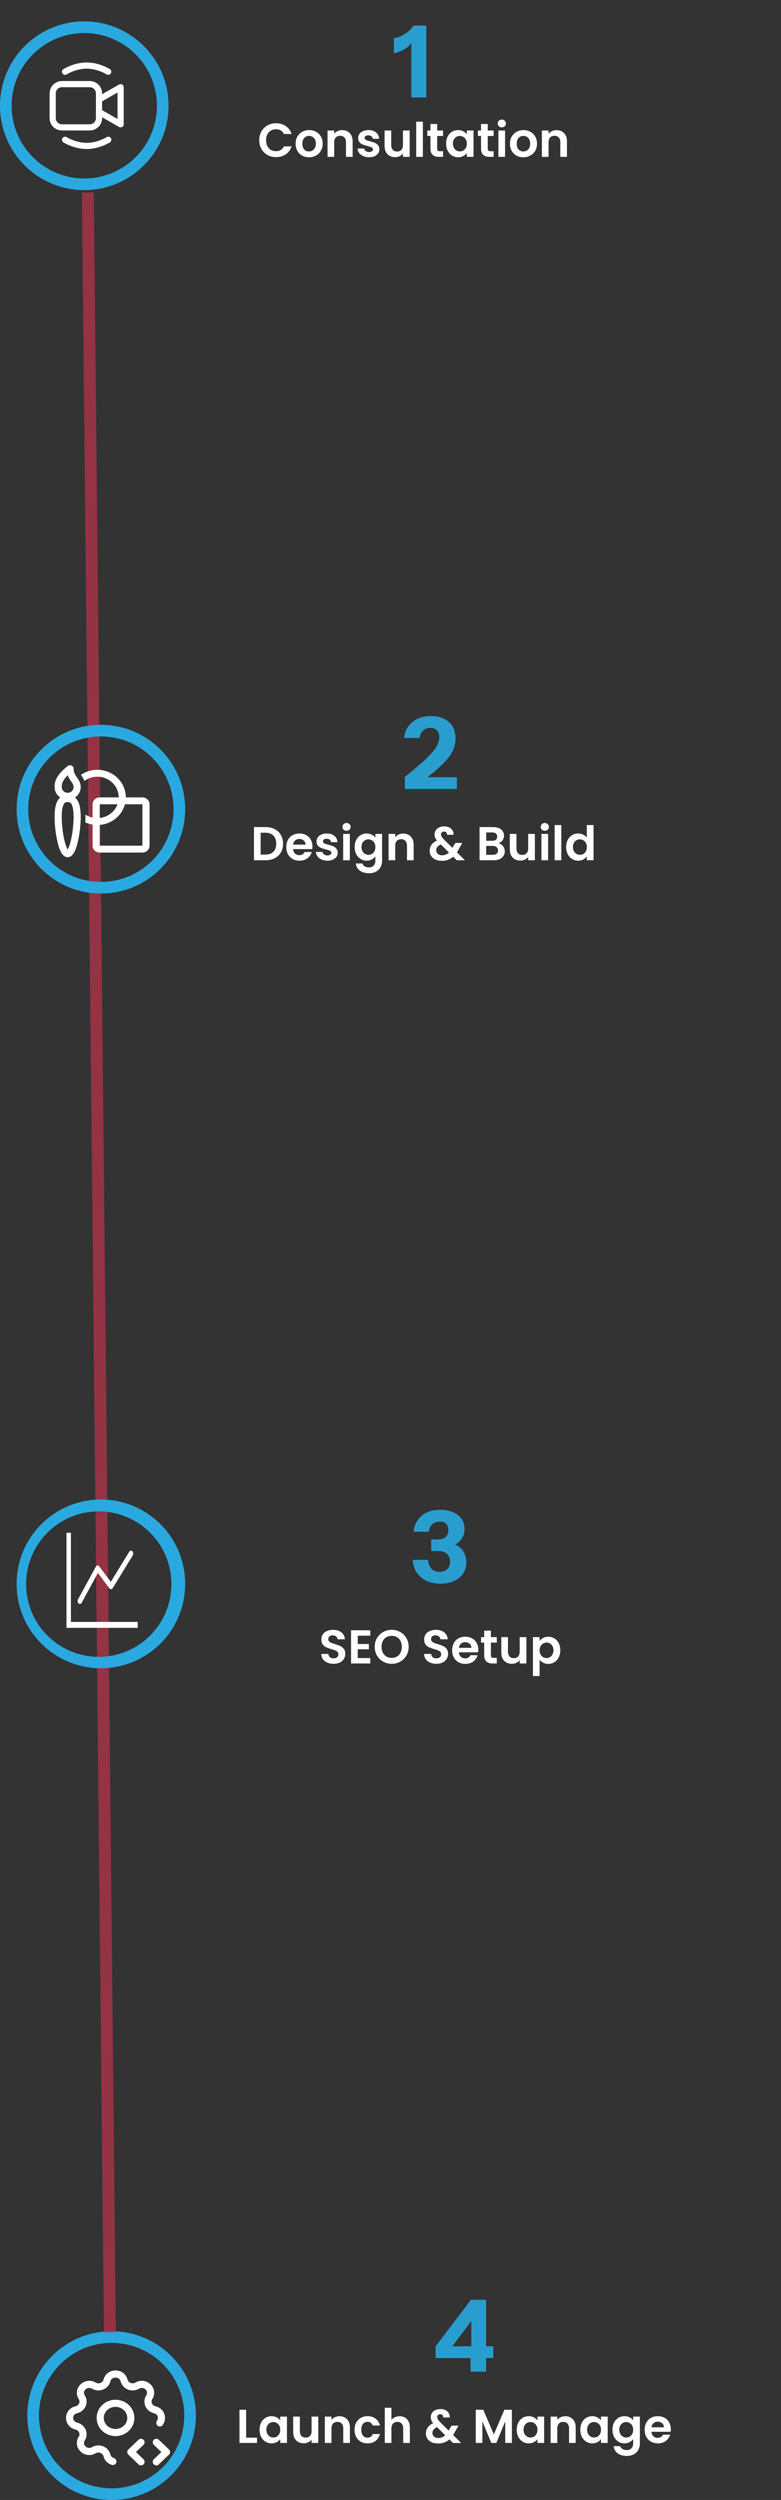 <svg width="329" height="1052" viewBox="0 0 329 1052" fill="none" xmlns="http://www.w3.org/2000/svg">
<rect x="0" y="0" width="329" height="1052" fill="#333333" stroke="none"/>
<path d="M47.018 981C66.624 981 82.518 996.894 82.518 1016.5C82.518 1036.11 66.624 1052 47.018 1052C27.412 1052 11.518 1036.11 11.518 1016.5C11.518 996.894 27.412 981 47.018 981ZM47.018 985.896C30.116 985.896 16.414 999.598 16.414 1016.5C16.414 1033.4 30.116 1047.1 47.018 1047.1C63.919 1047.1 77.621 1033.4 77.621 1016.5C77.621 999.598 63.919 985.896 47.018 985.896Z" fill="#29A9E0"/>
<path d="M47.547 1035.79C46.932 1035.62 46.377 1035.29 45.94 1034.84C45.502 1034.39 45.199 1033.84 45.06 1033.24C44.923 1032.7 44.654 1032.2 44.275 1031.78C43.895 1031.35 43.416 1031.02 42.878 1030.81C42.339 1030.59 41.755 1030.51 41.173 1030.55C40.591 1030.59 40.029 1030.77 39.531 1031.06C36.214 1032.99 32.417 1029.36 34.437 1026.19C34.74 1025.72 34.922 1025.18 34.967 1024.62C35.012 1024.07 34.919 1023.51 34.696 1023C34.473 1022.48 34.126 1022.03 33.683 1021.66C33.24 1021.3 32.714 1021.04 32.148 1020.91C28.374 1020.04 28.374 1014.91 32.148 1014.04C32.715 1013.9 33.241 1013.65 33.685 1013.28C34.128 1012.92 34.475 1012.47 34.699 1011.95C34.922 1011.44 35.015 1010.88 34.97 1010.32C34.925 1009.77 34.743 1009.23 34.439 1008.75C32.419 1005.59 36.214 1001.96 39.533 1003.89C41.682 1005.14 44.467 1004.03 45.06 1001.7C45.976 998.099 51.345 998.099 52.26 1001.7C52.398 1002.24 52.667 1002.75 53.046 1003.17C53.426 1003.59 53.904 1003.93 54.443 1004.14C54.982 1004.35 55.566 1004.44 56.148 1004.4C56.73 1004.36 57.292 1004.18 57.79 1003.89C61.107 1001.96 64.904 1005.59 62.884 1008.76C62.581 1009.23 62.399 1009.77 62.354 1010.32C62.309 1010.88 62.402 1011.44 62.625 1011.95C62.848 1012.47 63.195 1012.92 63.638 1013.28C64.081 1013.65 64.606 1013.9 65.173 1014.04C67.993 1014.69 68.706 1017.72 67.311 1019.57" stroke="white" stroke-width="3" stroke-linecap="round" stroke-linejoin="round"/>
<path d="M65.854 1035.95L70.153 1031.84L65.854 1027.74M59.407 1027.74L55.108 1031.84L59.407 1035.95M42.213 1017.47C42.213 1019.11 42.892 1020.67 44.101 1021.83C45.31 1022.98 46.95 1023.63 48.661 1023.63C50.371 1023.63 52.011 1022.98 53.22 1021.83C54.429 1020.67 55.108 1019.11 55.108 1017.47C55.108 1015.84 54.429 1014.27 53.22 1013.12C52.011 1011.96 50.371 1011.32 48.661 1011.32C46.95 1011.32 45.31 1011.96 44.101 1013.12C42.892 1014.27 42.213 1015.84 42.213 1017.47Z" stroke="white" stroke-width="3" stroke-linecap="round" stroke-linejoin="round"/>
<path d="M35.5 9C55.106 9 71 24.894 71 44.5C71 64.106 55.106 80 35.5 80C15.894 80 0 64.106 0 44.5C0 24.894 15.894 9 35.5 9ZM35.5 13.896C18.598 13.896 4.896 27.598 4.896 44.5C4.896 61.402 18.598 75.103 35.5 75.103C52.402 75.103 66.103 61.402 66.103 44.5C66.103 27.598 52.402 13.896 35.5 13.896Z" fill="#29A9E0"/>
<path d="M28.092 31.291L28.118 31.275L28.238 31.205C28.343 31.141 28.504 31.051 28.719 30.937C29.148 30.711 29.772 30.406 30.545 30.105C32.103 29.485 34.213 28.892 36.499 28.892C38.786 28.892 40.895 29.491 42.454 30.102C43.248 30.415 44.019 30.784 44.761 31.205C44.815 31.234 44.854 31.258 44.878 31.275L44.904 31.291H44.907C45.198 31.468 45.547 31.524 45.878 31.446C46.21 31.369 46.498 31.164 46.681 30.877C46.863 30.589 46.926 30.242 46.855 29.908C46.784 29.575 46.585 29.283 46.301 29.095L46.293 29.09L46.28 29.082L46.233 29.054L46.075 28.957C45.217 28.47 44.326 28.044 43.408 27.683C41.66 26.993 39.218 26.291 36.499 26.291C33.781 26.291 31.336 26.993 29.593 27.683C28.674 28.044 27.782 28.47 26.924 28.957L26.765 29.054L26.718 29.08L26.706 29.09L26.7 29.093C26.409 29.277 26.203 29.57 26.127 29.907C26.051 30.243 26.113 30.596 26.297 30.887C26.482 31.179 26.774 31.385 27.111 31.461C27.448 31.536 27.8 31.475 28.092 31.291ZM26.094 34.095C24.714 34.095 23.391 34.643 22.415 35.619C21.44 36.594 20.892 37.918 20.892 39.297V49.703C20.892 51.083 21.44 52.406 22.415 53.381C23.391 54.357 24.714 54.905 26.094 54.905H37.8C39.18 54.905 40.503 54.357 41.479 53.381C42.455 52.406 43.003 51.083 43.003 49.703V49.344L50.161 53.433C50.359 53.546 50.583 53.605 50.811 53.604C51.039 53.603 51.262 53.543 51.459 53.428C51.656 53.314 51.82 53.15 51.934 52.953C52.047 52.755 52.107 52.532 52.107 52.304V36.696C52.107 36.468 52.047 36.245 51.934 36.047C51.82 35.85 51.656 35.686 51.459 35.572C51.262 35.457 51.039 35.397 50.811 35.396C50.583 35.395 50.359 35.454 50.161 35.567L43.003 39.657V39.297C43.003 37.918 42.455 36.594 41.479 35.619C40.503 34.643 39.18 34.095 37.8 34.095H26.094ZM43.003 42.653L49.506 38.938V50.062L43.003 46.347V42.653ZM23.493 39.297C23.493 38.608 23.767 37.946 24.255 37.458C24.743 36.97 25.404 36.696 26.094 36.696H37.8C38.49 36.696 39.152 36.97 39.639 37.458C40.127 37.946 40.401 38.608 40.401 39.297V49.703C40.401 50.393 40.127 51.054 39.639 51.542C39.152 52.03 38.49 52.304 37.8 52.304H26.094C25.404 52.304 24.743 52.03 24.255 51.542C23.767 51.054 23.493 50.393 23.493 49.703V39.297ZM28.095 57.712L28.092 57.709C27.801 57.532 27.452 57.477 27.12 57.554C26.789 57.631 26.501 57.836 26.318 58.123C26.135 58.411 26.073 58.758 26.144 59.092C26.215 59.425 26.414 59.717 26.698 59.905L26.706 59.91L26.718 59.918L26.765 59.947C26.802 59.971 26.855 60.003 26.924 60.043C27.063 60.123 27.257 60.23 27.507 60.365C28.003 60.626 28.716 60.971 29.593 61.317C31.336 62.004 33.781 62.709 36.499 62.709C39.22 62.709 41.663 62.007 43.406 61.317C44.325 60.956 45.216 60.53 46.075 60.043L46.233 59.947L46.28 59.92L46.293 59.91L46.298 59.907C46.59 59.723 46.799 59.429 46.874 59.093C46.949 58.756 46.888 58.403 46.703 58.111C46.518 57.82 46.225 57.614 45.888 57.538C45.551 57.463 45.198 57.525 44.907 57.709L44.881 57.728L44.761 57.795C44.655 57.859 44.495 57.949 44.28 58.063C43.687 58.374 43.077 58.652 42.454 58.896C40.895 59.515 38.786 60.108 36.499 60.108C34.213 60.108 32.103 59.51 30.545 58.898C29.751 58.585 28.98 58.217 28.238 57.795L28.121 57.725L28.095 57.712Z" fill="white"/>
<g opacity="0.7">
<path d="M39.499 80.975L48.79 981.455L43.79 981.507L34.5 81.026L39.499 80.975Z" fill="#EE405F"/>
<path d="M39.499 80.975L48.79 981.455L43.79 981.507L34.5 81.026L39.499 80.975Z" fill="black" fill-opacity="0.2"/>
</g>
<path opacity="0.9" d="M170.55 332V326.96C173.322 324.692 175.632 322.746 177.48 321.122C179.356 319.47 180.84 318.014 181.932 316.754C183.052 315.494 183.85 314.346 184.326 313.31C184.802 312.274 185.04 311.238 185.04 310.202C185.04 308.97 184.704 308.018 184.032 307.346C183.388 306.646 182.478 306.296 181.302 306.296C180.07 306.296 179.048 306.674 178.236 307.43C177.424 308.186 176.92 309.222 176.724 310.538H170.256C170.564 307.682 171.726 305.442 173.742 303.818C175.758 302.166 178.362 301.34 181.554 301.34C184.802 301.34 187.336 302.18 189.156 303.86C190.976 305.512 191.886 307.822 191.886 310.79C191.886 312.19 191.648 313.534 191.172 314.822C190.724 316.11 189.968 317.44 188.904 318.812C187.84 320.184 186.384 321.696 184.536 323.348C182.716 324.972 180.434 326.834 177.69 328.934L176.136 327.044H192.474V332H170.55Z" fill="#29A9E0"/>
<path d="M111.869 348.04C113.336 348.04 114.623 348.327 115.729 348.9C116.849 349.473 117.709 350.293 118.309 351.36C118.923 352.413 119.229 353.64 119.229 355.04C119.229 356.44 118.923 357.667 118.309 358.72C117.709 359.76 116.849 360.567 115.729 361.14C114.623 361.713 113.336 362 111.869 362H106.989V348.04H111.869ZM111.769 359.62C113.236 359.62 114.369 359.22 115.169 358.42C115.969 357.62 116.369 356.493 116.369 355.04C116.369 353.587 115.969 352.453 115.169 351.64C114.369 350.813 113.236 350.4 111.769 350.4H109.789V359.62H111.769ZM131.625 356.22C131.625 356.62 131.599 356.98 131.545 357.3H123.445C123.512 358.1 123.792 358.727 124.285 359.18C124.779 359.633 125.385 359.86 126.105 359.86C127.145 359.86 127.885 359.413 128.325 358.52H131.345C131.025 359.587 130.412 360.467 129.505 361.16C128.599 361.84 127.485 362.18 126.165 362.18C125.099 362.18 124.139 361.947 123.285 361.48C122.445 361 121.785 360.327 121.305 359.46C120.839 358.593 120.605 357.593 120.605 356.46C120.605 355.313 120.839 354.307 121.305 353.44C121.772 352.573 122.425 351.907 123.265 351.44C124.105 350.973 125.072 350.74 126.165 350.74C127.219 350.74 128.159 350.967 128.985 351.42C129.825 351.873 130.472 352.52 130.925 353.36C131.392 354.187 131.625 355.14 131.625 356.22ZM128.725 355.42C128.712 354.7 128.452 354.127 127.945 353.7C127.439 353.26 126.819 353.04 126.085 353.04C125.392 353.04 124.805 353.253 124.325 353.68C123.859 354.093 123.572 354.673 123.465 355.42H128.725ZM137.909 362.18C137.002 362.18 136.189 362.02 135.469 361.7C134.749 361.367 134.176 360.92 133.749 360.36C133.336 359.8 133.109 359.18 133.069 358.5H135.889C135.942 358.927 136.149 359.28 136.509 359.56C136.882 359.84 137.342 359.98 137.889 359.98C138.422 359.98 138.836 359.873 139.129 359.66C139.436 359.447 139.589 359.173 139.589 358.84C139.589 358.48 139.402 358.213 139.029 358.04C138.669 357.853 138.089 357.653 137.289 357.44C136.462 357.24 135.782 357.033 135.249 356.82C134.729 356.607 134.276 356.28 133.889 355.84C133.516 355.4 133.329 354.807 133.329 354.06C133.329 353.447 133.502 352.887 133.849 352.38C134.209 351.873 134.716 351.473 135.369 351.18C136.036 350.887 136.816 350.74 137.709 350.74C139.029 350.74 140.082 351.073 140.869 351.74C141.656 352.393 142.089 353.28 142.169 354.4H139.489C139.449 353.96 139.262 353.613 138.929 353.36C138.609 353.093 138.176 352.96 137.629 352.96C137.122 352.96 136.729 353.053 136.449 353.24C136.182 353.427 136.049 353.687 136.049 354.02C136.049 354.393 136.236 354.68 136.609 354.88C136.982 355.067 137.562 355.26 138.349 355.46C139.149 355.66 139.809 355.867 140.329 356.08C140.849 356.293 141.296 356.627 141.669 357.08C142.056 357.52 142.256 358.107 142.269 358.84C142.269 359.48 142.089 360.053 141.729 360.56C141.382 361.067 140.876 361.467 140.209 361.76C139.556 362.04 138.789 362.18 137.909 362.18ZM145.988 349.6C145.494 349.6 145.081 349.447 144.748 349.14C144.428 348.82 144.268 348.427 144.268 347.96C144.268 347.493 144.428 347.107 144.748 346.8C145.081 346.48 145.494 346.32 145.988 346.32C146.481 346.32 146.888 346.48 147.208 346.8C147.541 347.107 147.708 347.493 147.708 347.96C147.708 348.427 147.541 348.82 147.208 349.14C146.888 349.447 146.481 349.6 145.988 349.6ZM147.368 350.92V362H144.568V350.92H147.368ZM154.474 350.74C155.301 350.74 156.027 350.907 156.654 351.24C157.281 351.56 157.774 351.98 158.134 352.5V350.92H160.954V362.08C160.954 363.107 160.747 364.02 160.334 364.82C159.921 365.633 159.301 366.273 158.474 366.74C157.647 367.22 156.647 367.46 155.474 367.46C153.901 367.46 152.607 367.093 151.594 366.36C150.594 365.627 150.027 364.627 149.894 363.36H152.674C152.821 363.867 153.134 364.267 153.614 364.56C154.107 364.867 154.701 365.02 155.394 365.02C156.207 365.02 156.867 364.773 157.374 364.28C157.881 363.8 158.134 363.067 158.134 362.08V360.36C157.774 360.88 157.274 361.313 156.634 361.66C156.007 362.007 155.287 362.18 154.474 362.18C153.541 362.18 152.687 361.94 151.914 361.46C151.141 360.98 150.527 360.307 150.074 359.44C149.634 358.56 149.414 357.553 149.414 356.42C149.414 355.3 149.634 354.307 150.074 353.44C150.527 352.573 151.134 351.907 151.894 351.44C152.667 350.973 153.527 350.74 154.474 350.74ZM158.134 356.46C158.134 355.78 158.001 355.2 157.734 354.72C157.467 354.227 157.107 353.853 156.654 353.6C156.201 353.333 155.714 353.2 155.194 353.2C154.674 353.2 154.194 353.327 153.754 353.58C153.314 353.833 152.954 354.207 152.674 354.7C152.407 355.18 152.274 355.753 152.274 356.42C152.274 357.087 152.407 357.673 152.674 358.18C152.954 358.673 153.314 359.053 153.754 359.32C154.207 359.587 154.687 359.72 155.194 359.72C155.714 359.72 156.201 359.593 156.654 359.34C157.107 359.073 157.467 358.7 157.734 358.22C158.001 357.727 158.134 357.14 158.134 356.46ZM169.829 350.76C171.149 350.76 172.215 351.18 173.029 352.02C173.842 352.847 174.249 354.007 174.249 355.5V362H171.449V355.88C171.449 355 171.229 354.327 170.789 353.86C170.349 353.38 169.749 353.14 168.989 353.14C168.215 353.14 167.602 353.38 167.149 353.86C166.709 354.327 166.489 355 166.489 355.88V362H163.689V350.92H166.489V352.3C166.862 351.82 167.335 351.447 167.909 351.18C168.495 350.9 169.135 350.76 169.829 350.76ZM192.417 362L190.897 360.5C189.604 361.66 188.024 362.24 186.157 362.24C185.13 362.24 184.224 362.067 183.437 361.72C182.664 361.36 182.064 360.86 181.637 360.22C181.21 359.567 180.997 358.813 180.997 357.96C180.997 357.04 181.257 356.213 181.777 355.48C182.297 354.747 183.064 354.153 184.077 353.7C183.717 353.26 183.457 352.84 183.297 352.44C183.137 352.027 183.057 351.587 183.057 351.12C183.057 350.48 183.224 349.907 183.557 349.4C183.89 348.88 184.364 348.473 184.977 348.18C185.604 347.887 186.33 347.74 187.157 347.74C187.997 347.74 188.717 347.9 189.317 348.22C189.917 348.54 190.364 348.967 190.657 349.5C190.95 350.033 191.077 350.627 191.037 351.28H188.317C188.33 350.84 188.224 350.507 187.997 350.28C187.77 350.04 187.464 349.92 187.077 349.92C186.704 349.92 186.39 350.033 186.137 350.26C185.897 350.473 185.777 350.753 185.777 351.1C185.777 351.433 185.877 351.767 186.077 352.1C186.277 352.42 186.604 352.82 187.057 353.3L190.577 356.78C190.604 356.753 190.624 356.727 190.637 356.7C190.65 356.673 190.664 356.647 190.677 356.62L191.817 354.72H194.737L193.337 357.18C193.07 357.7 192.784 358.193 192.477 358.66L195.857 362H192.417ZM186.237 359.92C187.33 359.92 188.297 359.533 189.137 358.76L185.697 355.36C184.404 355.933 183.757 356.747 183.757 357.8C183.757 358.4 183.984 358.907 184.437 359.32C184.89 359.72 185.49 359.92 186.237 359.92ZM209.929 354.84C210.716 354.987 211.362 355.38 211.869 356.02C212.376 356.66 212.629 357.393 212.629 358.22C212.629 358.967 212.442 359.627 212.069 360.2C211.709 360.76 211.182 361.2 210.489 361.52C209.796 361.84 208.976 362 208.029 362H202.009V348.04H207.769C208.716 348.04 209.529 348.193 210.209 348.5C210.902 348.807 211.422 349.233 211.769 349.78C212.129 350.327 212.309 350.947 212.309 351.64C212.309 352.453 212.089 353.133 211.649 353.68C211.222 354.227 210.649 354.613 209.929 354.84ZM204.809 353.8H207.369C208.036 353.8 208.549 353.653 208.909 353.36C209.269 353.053 209.449 352.62 209.449 352.06C209.449 351.5 209.269 351.067 208.909 350.76C208.549 350.453 208.036 350.3 207.369 350.3H204.809V353.8ZM207.629 359.72C208.309 359.72 208.836 359.56 209.209 359.24C209.596 358.92 209.789 358.467 209.789 357.88C209.789 357.28 209.589 356.813 209.189 356.48C208.789 356.133 208.249 355.96 207.569 355.96H204.809V359.72H207.629ZM225.32 350.92V362H222.5V360.6C222.14 361.08 221.667 361.46 221.08 361.74C220.507 362.007 219.88 362.14 219.2 362.14C218.334 362.14 217.567 361.96 216.9 361.6C216.234 361.227 215.707 360.687 215.32 359.98C214.947 359.26 214.76 358.407 214.76 357.42V350.92H217.56V357.02C217.56 357.9 217.78 358.58 218.22 359.06C218.66 359.527 219.26 359.76 220.02 359.76C220.794 359.76 221.4 359.527 221.84 359.06C222.28 358.58 222.5 357.9 222.5 357.02V350.92H225.32ZM229.503 349.6C229.01 349.6 228.596 349.447 228.263 349.14C227.943 348.82 227.783 348.427 227.783 347.96C227.783 347.493 227.943 347.107 228.263 346.8C228.596 346.48 229.01 346.32 229.503 346.32C229.996 346.32 230.403 346.48 230.723 346.8C231.056 347.107 231.223 347.493 231.223 347.96C231.223 348.427 231.056 348.82 230.723 349.14C230.403 349.447 229.996 349.6 229.503 349.6ZM230.883 350.92V362H228.083V350.92H230.883ZM236.45 347.2V362H233.65V347.2H236.45ZM238.496 356.42C238.496 355.3 238.716 354.307 239.156 353.44C239.609 352.573 240.223 351.907 240.996 351.44C241.769 350.973 242.629 350.74 243.576 350.74C244.296 350.74 244.983 350.9 245.636 351.22C246.289 351.527 246.809 351.94 247.196 352.46V347.2H250.036V362H247.196V360.36C246.849 360.907 246.363 361.347 245.736 361.68C245.109 362.013 244.383 362.18 243.556 362.18C242.623 362.18 241.769 361.94 240.996 361.46C240.223 360.98 239.609 360.307 239.156 359.44C238.716 358.56 238.496 357.553 238.496 356.42ZM247.216 356.46C247.216 355.78 247.083 355.2 246.816 354.72C246.549 354.227 246.189 353.853 245.736 353.6C245.283 353.333 244.796 353.2 244.276 353.2C243.756 353.2 243.276 353.327 242.836 353.58C242.396 353.833 242.036 354.207 241.756 354.7C241.489 355.18 241.356 355.753 241.356 356.42C241.356 357.087 241.489 357.673 241.756 358.18C242.036 358.673 242.396 359.053 242.836 359.32C243.289 359.587 243.769 359.72 244.276 359.72C244.796 359.72 245.283 359.593 245.736 359.34C246.189 359.073 246.549 358.7 246.816 358.22C247.083 357.727 247.216 357.14 247.216 356.46Z" fill="white"/>
<path opacity="0.9" d="M173.27 41V16.304L173.984 16.934C173.564 17.802 172.962 18.614 172.178 19.37C171.394 20.098 170.47 20.728 169.406 21.26C168.37 21.764 167.208 22.142 165.92 22.394V16.094C166.956 15.954 168.034 15.618 169.154 15.086C170.274 14.526 171.282 13.868 172.178 13.112C173.102 12.328 173.76 11.544 174.152 10.76H179.57V41H173.27Z" fill="#29A9E0"/>
<path d="M109.2 59C109.2 57.627 109.507 56.4 110.12 55.32C110.747 54.227 111.593 53.38 112.66 52.78C113.74 52.167 114.947 51.86 116.28 51.86C117.84 51.86 119.207 52.26 120.38 53.06C121.553 53.86 122.373 54.967 122.84 56.38H119.62C119.3 55.713 118.847 55.213 118.26 54.88C117.687 54.547 117.02 54.38 116.26 54.38C115.447 54.38 114.72 54.573 114.08 54.96C113.453 55.333 112.96 55.867 112.6 56.56C112.253 57.253 112.08 58.067 112.08 59C112.08 59.92 112.253 60.733 112.6 61.44C112.96 62.133 113.453 62.673 114.08 63.06C114.72 63.433 115.447 63.62 116.26 63.62C117.02 63.62 117.687 63.453 118.26 63.12C118.847 62.773 119.3 62.267 119.62 61.6H122.84C122.373 63.027 121.553 64.14 120.38 64.94C119.22 65.727 117.853 66.12 116.28 66.12C114.947 66.12 113.74 65.82 112.66 65.22C111.593 64.607 110.747 63.76 110.12 62.68C109.507 61.6 109.2 60.373 109.2 59ZM130.152 66.18C129.085 66.18 128.125 65.947 127.272 65.48C126.418 65 125.745 64.327 125.252 63.46C124.772 62.593 124.532 61.593 124.532 60.46C124.532 59.327 124.778 58.327 125.272 57.46C125.778 56.593 126.465 55.927 127.332 55.46C128.198 54.98 129.165 54.74 130.232 54.74C131.298 54.74 132.265 54.98 133.132 55.46C133.998 55.927 134.678 56.593 135.172 57.46C135.678 58.327 135.932 59.327 135.932 60.46C135.932 61.593 135.672 62.593 135.152 63.46C134.645 64.327 133.952 65 133.072 65.48C132.205 65.947 131.232 66.18 130.152 66.18ZM130.152 63.74C130.658 63.74 131.132 63.62 131.572 63.38C132.025 63.127 132.385 62.753 132.652 62.26C132.918 61.767 133.052 61.167 133.052 60.46C133.052 59.407 132.772 58.6 132.212 58.04C131.665 57.467 130.992 57.18 130.192 57.18C129.392 57.18 128.718 57.467 128.172 58.04C127.638 58.6 127.372 59.407 127.372 60.46C127.372 61.513 127.632 62.327 128.152 62.9C128.685 63.46 129.352 63.74 130.152 63.74ZM144.125 54.76C145.445 54.76 146.512 55.18 147.325 56.02C148.139 56.847 148.545 58.007 148.545 59.5V66H145.745V59.88C145.745 59 145.525 58.327 145.085 57.86C144.645 57.38 144.045 57.14 143.285 57.14C142.512 57.14 141.899 57.38 141.445 57.86C141.005 58.327 140.785 59 140.785 59.88V66H137.985V54.92H140.785V56.3C141.159 55.82 141.632 55.447 142.205 55.18C142.792 54.9 143.432 54.76 144.125 54.76ZM155.448 66.18C154.541 66.18 153.728 66.02 153.008 65.7C152.288 65.367 151.715 64.92 151.288 64.36C150.875 63.8 150.648 63.18 150.608 62.5H153.428C153.481 62.927 153.688 63.28 154.048 63.56C154.421 63.84 154.881 63.98 155.428 63.98C155.961 63.98 156.375 63.873 156.668 63.66C156.975 63.447 157.128 63.173 157.128 62.84C157.128 62.48 156.941 62.213 156.568 62.04C156.208 61.853 155.628 61.653 154.828 61.44C154.001 61.24 153.321 61.033 152.788 60.82C152.268 60.607 151.815 60.28 151.428 59.84C151.055 59.4 150.868 58.807 150.868 58.06C150.868 57.447 151.041 56.887 151.388 56.38C151.748 55.873 152.255 55.473 152.908 55.18C153.575 54.887 154.355 54.74 155.248 54.74C156.568 54.74 157.621 55.073 158.408 55.74C159.195 56.393 159.628 57.28 159.708 58.4H157.028C156.988 57.96 156.801 57.613 156.468 57.36C156.148 57.093 155.715 56.96 155.168 56.96C154.661 56.96 154.268 57.053 153.988 57.24C153.721 57.427 153.588 57.687 153.588 58.02C153.588 58.393 153.775 58.68 154.148 58.88C154.521 59.067 155.101 59.26 155.888 59.46C156.688 59.66 157.348 59.867 157.868 60.08C158.388 60.293 158.835 60.627 159.208 61.08C159.595 61.52 159.795 62.107 159.808 62.84C159.808 63.48 159.628 64.053 159.268 64.56C158.921 65.067 158.415 65.467 157.748 65.76C157.095 66.04 156.328 66.18 155.448 66.18ZM172.567 54.92V66H169.747V64.6C169.387 65.08 168.913 65.46 168.327 65.74C167.753 66.007 167.127 66.14 166.447 66.14C165.58 66.14 164.813 65.96 164.147 65.6C163.48 65.227 162.953 64.687 162.567 63.98C162.193 63.26 162.007 62.407 162.007 61.42V54.92H164.807V61.02C164.807 61.9 165.027 62.58 165.467 63.06C165.907 63.527 166.507 63.76 167.267 63.76C168.04 63.76 168.647 63.527 169.087 63.06C169.527 62.58 169.747 61.9 169.747 61.02V54.92H172.567ZM178.129 51.2V66H175.329V51.2H178.129ZM184.156 57.22V62.58C184.156 62.953 184.242 63.227 184.416 63.4C184.602 63.56 184.909 63.64 185.336 63.64H186.636V66H184.876C182.516 66 181.336 64.853 181.336 62.56V57.22H180.016V54.92H181.336V52.18H184.156V54.92H186.636V57.22H184.156ZM187.93 60.42C187.93 59.3 188.15 58.307 188.59 57.44C189.043 56.573 189.65 55.907 190.41 55.44C191.183 54.973 192.043 54.74 192.99 54.74C193.816 54.74 194.536 54.907 195.15 55.24C195.776 55.573 196.276 55.993 196.65 56.5V54.92H199.47V66H196.65V64.38C196.29 64.9 195.79 65.333 195.15 65.68C194.523 66.013 193.796 66.18 192.97 66.18C192.036 66.18 191.183 65.94 190.41 65.46C189.65 64.98 189.043 64.307 188.59 63.44C188.15 62.56 187.93 61.553 187.93 60.42ZM196.65 60.46C196.65 59.78 196.516 59.2 196.25 58.72C195.983 58.227 195.623 57.853 195.17 57.6C194.716 57.333 194.23 57.2 193.71 57.2C193.19 57.2 192.71 57.327 192.27 57.58C191.83 57.833 191.47 58.207 191.19 58.7C190.923 59.18 190.79 59.753 190.79 60.42C190.79 61.087 190.923 61.673 191.19 62.18C191.47 62.673 191.83 63.053 192.27 63.32C192.723 63.587 193.203 63.72 193.71 63.72C194.23 63.72 194.716 63.593 195.17 63.34C195.623 63.073 195.983 62.7 196.25 62.22C196.516 61.727 196.65 61.14 196.65 60.46ZM205.464 57.22V62.58C205.464 62.953 205.551 63.227 205.724 63.4C205.911 63.56 206.218 63.64 206.644 63.64H207.944V66H206.184C203.824 66 202.644 64.853 202.644 62.56V57.22H201.324V54.92H202.644V52.18H205.464V54.92H207.944V57.22H205.464ZM211.378 53.6C210.885 53.6 210.471 53.447 210.138 53.14C209.818 52.82 209.658 52.427 209.658 51.96C209.658 51.493 209.818 51.107 210.138 50.8C210.471 50.48 210.885 50.32 211.378 50.32C211.871 50.32 212.278 50.48 212.598 50.8C212.931 51.107 213.098 51.493 213.098 51.96C213.098 52.427 212.931 52.82 212.598 53.14C212.278 53.447 211.871 53.6 211.378 53.6ZM212.758 54.92V66H209.958V54.92H212.758ZM220.445 66.18C219.378 66.18 218.418 65.947 217.565 65.48C216.711 65 216.038 64.327 215.545 63.46C215.065 62.593 214.825 61.593 214.825 60.46C214.825 59.327 215.071 58.327 215.565 57.46C216.071 56.593 216.758 55.927 217.625 55.46C218.491 54.98 219.458 54.74 220.525 54.74C221.591 54.74 222.558 54.98 223.425 55.46C224.291 55.927 224.971 56.593 225.465 57.46C225.971 58.327 226.225 59.327 226.225 60.46C226.225 61.593 225.965 62.593 225.445 63.46C224.938 64.327 224.245 65 223.365 65.48C222.498 65.947 221.525 66.18 220.445 66.18ZM220.445 63.74C220.951 63.74 221.425 63.62 221.865 63.38C222.318 63.127 222.678 62.753 222.945 62.26C223.211 61.767 223.345 61.167 223.345 60.46C223.345 59.407 223.065 58.6 222.505 58.04C221.958 57.467 221.285 57.18 220.485 57.18C219.685 57.18 219.011 57.467 218.465 58.04C217.931 58.6 217.665 59.407 217.665 60.46C217.665 61.513 217.925 62.327 218.445 62.9C218.978 63.46 219.645 63.74 220.445 63.74ZM234.418 54.76C235.738 54.76 236.805 55.18 237.618 56.02C238.432 56.847 238.838 58.007 238.838 59.5V66H236.038V59.88C236.038 59 235.818 58.327 235.378 57.86C234.938 57.38 234.338 57.14 233.578 57.14C232.805 57.14 232.192 57.38 231.738 57.86C231.298 58.327 231.078 59 231.078 59.88V66H228.278V54.92H231.078V56.3C231.452 55.82 231.925 55.447 232.498 55.18C233.085 54.9 233.725 54.76 234.418 54.76Z" fill="white"/>
<path opacity="0.9" d="M198.208 998V990.02L198.544 989.18V971.918L201.106 973.304L188.842 989.558L185.86 987.332H207.784V992.288H183.508V987.332L198.376 967.76H204.76V998H198.208Z" fill="#29A9E0"/>
<path d="M103.68 1025.78H108.28V1028H100.88V1014.04H103.68V1025.78ZM109.34 1022.42C109.34 1021.3 109.56 1020.31 110 1019.44C110.453 1018.57 111.06 1017.91 111.82 1017.44C112.593 1016.97 113.453 1016.74 114.4 1016.74C115.226 1016.74 115.946 1016.91 116.56 1017.24C117.186 1017.57 117.686 1017.99 118.06 1018.5V1016.92H120.88V1028H118.06V1026.38C117.7 1026.9 117.2 1027.33 116.56 1027.68C115.933 1028.01 115.206 1028.18 114.38 1028.18C113.446 1028.18 112.593 1027.94 111.82 1027.46C111.06 1026.98 110.453 1026.31 110 1025.44C109.56 1024.56 109.34 1023.55 109.34 1022.42ZM118.06 1022.46C118.06 1021.78 117.926 1021.2 117.66 1020.72C117.393 1020.23 117.033 1019.85 116.58 1019.6C116.126 1019.33 115.64 1019.2 115.12 1019.2C114.6 1019.2 114.12 1019.33 113.68 1019.58C113.24 1019.83 112.88 1020.21 112.6 1020.7C112.333 1021.18 112.2 1021.75 112.2 1022.42C112.2 1023.09 112.333 1023.67 112.6 1024.18C112.88 1024.67 113.24 1025.05 113.68 1025.32C114.133 1025.59 114.613 1025.72 115.12 1025.72C115.64 1025.72 116.126 1025.59 116.58 1025.34C117.033 1025.07 117.393 1024.7 117.66 1024.22C117.926 1023.73 118.06 1023.14 118.06 1022.46ZM134.074 1016.92V1028H131.254V1026.6C130.894 1027.08 130.421 1027.46 129.834 1027.74C129.261 1028.01 128.634 1028.14 127.954 1028.14C127.088 1028.14 126.321 1027.96 125.654 1027.6C124.988 1027.23 124.461 1026.69 124.074 1025.98C123.701 1025.26 123.514 1024.41 123.514 1023.42V1016.92H126.314V1023.02C126.314 1023.9 126.534 1024.58 126.974 1025.06C127.414 1025.53 128.014 1025.76 128.774 1025.76C129.548 1025.76 130.154 1025.53 130.594 1025.06C131.034 1024.58 131.254 1023.9 131.254 1023.02V1016.92H134.074ZM142.977 1016.76C144.297 1016.76 145.364 1017.18 146.177 1018.02C146.99 1018.85 147.397 1020.01 147.397 1021.5V1028H144.597V1021.88C144.597 1021 144.377 1020.33 143.937 1019.86C143.497 1019.38 142.897 1019.14 142.137 1019.14C141.364 1019.14 140.75 1019.38 140.297 1019.86C139.857 1020.33 139.637 1021 139.637 1021.88V1028H136.837V1016.92H139.637V1018.3C140.01 1017.82 140.484 1017.45 141.057 1017.18C141.644 1016.9 142.284 1016.76 142.977 1016.76ZM149.34 1022.46C149.34 1021.31 149.573 1020.31 150.04 1019.46C150.506 1018.59 151.153 1017.93 151.98 1017.46C152.806 1016.98 153.753 1016.74 154.82 1016.74C156.193 1016.74 157.326 1017.09 158.22 1017.78C159.126 1018.46 159.733 1019.42 160.04 1020.66H157.02C156.86 1020.18 156.586 1019.81 156.2 1019.54C155.826 1019.26 155.36 1019.12 154.8 1019.12C154 1019.12 153.366 1019.41 152.9 1020C152.433 1020.57 152.2 1021.39 152.2 1022.46C152.2 1023.51 152.433 1024.33 152.9 1024.92C153.366 1025.49 154 1025.78 154.8 1025.78C155.933 1025.78 156.673 1025.27 157.02 1024.26H160.04C159.733 1025.46 159.126 1026.41 158.22 1027.12C157.313 1027.83 156.18 1028.18 154.82 1028.18C153.753 1028.18 152.806 1027.95 151.98 1027.48C151.153 1027 150.506 1026.33 150.04 1025.48C149.573 1024.61 149.34 1023.61 149.34 1022.46ZM168.331 1016.76C169.171 1016.76 169.918 1016.95 170.571 1017.32C171.224 1017.68 171.731 1018.22 172.091 1018.94C172.464 1019.65 172.651 1020.5 172.651 1021.5V1028H169.851V1021.88C169.851 1021 169.631 1020.33 169.191 1019.86C168.751 1019.38 168.151 1019.14 167.391 1019.14C166.618 1019.14 166.004 1019.38 165.551 1019.86C165.111 1020.33 164.891 1021 164.891 1021.88V1028H162.091V1013.2H164.891V1018.3C165.251 1017.82 165.731 1017.45 166.331 1017.18C166.931 1016.9 167.598 1016.76 168.331 1016.76ZM190.819 1028L189.299 1026.5C188.006 1027.66 186.426 1028.24 184.559 1028.24C183.533 1028.24 182.626 1028.07 181.839 1027.72C181.066 1027.36 180.466 1026.86 180.039 1026.22C179.613 1025.57 179.399 1024.81 179.399 1023.96C179.399 1023.04 179.659 1022.21 180.179 1021.48C180.699 1020.75 181.466 1020.15 182.479 1019.7C182.119 1019.26 181.859 1018.84 181.699 1018.44C181.539 1018.03 181.459 1017.59 181.459 1017.12C181.459 1016.48 181.626 1015.91 181.959 1015.4C182.293 1014.88 182.766 1014.47 183.379 1014.18C184.006 1013.89 184.733 1013.74 185.559 1013.74C186.399 1013.74 187.119 1013.9 187.719 1014.22C188.319 1014.54 188.766 1014.97 189.059 1015.5C189.353 1016.03 189.479 1016.63 189.439 1017.28H186.719C186.733 1016.84 186.626 1016.51 186.399 1016.28C186.173 1016.04 185.866 1015.92 185.479 1015.92C185.106 1015.92 184.793 1016.03 184.539 1016.26C184.299 1016.47 184.179 1016.75 184.179 1017.1C184.179 1017.43 184.279 1017.77 184.479 1018.1C184.679 1018.42 185.006 1018.82 185.459 1019.3L188.979 1022.78C189.006 1022.75 189.026 1022.73 189.039 1022.7C189.053 1022.67 189.066 1022.65 189.079 1022.62L190.219 1020.72H193.139L191.739 1023.18C191.473 1023.7 191.186 1024.19 190.879 1024.66L194.259 1028H190.819ZM184.639 1025.92C185.733 1025.92 186.699 1025.53 187.539 1024.76L184.099 1021.36C182.806 1021.93 182.159 1022.75 182.159 1023.8C182.159 1024.4 182.386 1024.91 182.839 1025.32C183.293 1025.72 183.893 1025.92 184.639 1025.92ZM215.631 1014.04V1028H212.831V1018.92L209.091 1028H206.971L203.211 1018.92V1028H200.411V1014.04H203.591L208.031 1024.42L212.471 1014.04H215.631ZM217.68 1022.42C217.68 1021.3 217.9 1020.31 218.34 1019.44C218.793 1018.57 219.4 1017.91 220.16 1017.44C220.933 1016.97 221.793 1016.74 222.74 1016.74C223.566 1016.74 224.286 1016.91 224.9 1017.24C225.526 1017.57 226.026 1017.99 226.4 1018.5V1016.92H229.22V1028H226.4V1026.38C226.04 1026.9 225.54 1027.33 224.9 1027.68C224.273 1028.01 223.546 1028.18 222.72 1028.18C221.786 1028.18 220.933 1027.94 220.16 1027.46C219.4 1026.98 218.793 1026.31 218.34 1025.44C217.9 1024.56 217.68 1023.55 217.68 1022.42ZM226.4 1022.46C226.4 1021.78 226.266 1021.2 226 1020.72C225.733 1020.23 225.373 1019.85 224.92 1019.6C224.466 1019.33 223.98 1019.2 223.46 1019.2C222.94 1019.2 222.46 1019.33 222.02 1019.58C221.58 1019.83 221.22 1020.21 220.94 1020.7C220.673 1021.18 220.54 1021.75 220.54 1022.42C220.54 1023.09 220.673 1023.67 220.94 1024.18C221.22 1024.67 221.58 1025.05 222.02 1025.32C222.473 1025.59 222.953 1025.72 223.46 1025.72C223.98 1025.72 224.466 1025.59 224.92 1025.34C225.373 1025.07 225.733 1024.7 226 1024.22C226.266 1023.73 226.4 1023.14 226.4 1022.46ZM238.094 1016.76C239.414 1016.76 240.481 1017.18 241.294 1018.02C242.108 1018.85 242.514 1020.01 242.514 1021.5V1028H239.714V1021.88C239.714 1021 239.494 1020.33 239.054 1019.86C238.614 1019.38 238.014 1019.14 237.254 1019.14C236.481 1019.14 235.868 1019.38 235.414 1019.86C234.974 1020.33 234.754 1021 234.754 1021.88V1028H231.954V1016.92H234.754V1018.3C235.128 1017.82 235.601 1017.45 236.174 1017.18C236.761 1016.9 237.401 1016.76 238.094 1016.76ZM244.457 1022.42C244.457 1021.3 244.677 1020.31 245.117 1019.44C245.57 1018.57 246.177 1017.91 246.937 1017.44C247.71 1016.97 248.57 1016.74 249.517 1016.74C250.344 1016.74 251.064 1016.91 251.677 1017.24C252.304 1017.57 252.804 1017.99 253.177 1018.5V1016.92H255.997V1028H253.177V1026.38C252.817 1026.9 252.317 1027.33 251.677 1027.68C251.05 1028.01 250.324 1028.18 249.497 1028.18C248.564 1028.18 247.71 1027.94 246.937 1027.46C246.177 1026.98 245.57 1026.31 245.117 1025.44C244.677 1024.56 244.457 1023.55 244.457 1022.42ZM253.177 1022.46C253.177 1021.78 253.044 1021.2 252.777 1020.72C252.51 1020.23 252.15 1019.85 251.697 1019.6C251.244 1019.33 250.757 1019.2 250.237 1019.2C249.717 1019.2 249.237 1019.33 248.797 1019.58C248.357 1019.83 247.997 1020.21 247.717 1020.7C247.45 1021.18 247.317 1021.75 247.317 1022.42C247.317 1023.09 247.45 1023.67 247.717 1024.18C247.997 1024.67 248.357 1025.05 248.797 1025.32C249.25 1025.59 249.73 1025.72 250.237 1025.72C250.757 1025.72 251.244 1025.59 251.697 1025.34C252.15 1025.07 252.51 1024.7 252.777 1024.22C253.044 1023.73 253.177 1023.14 253.177 1022.46ZM263.072 1016.74C263.898 1016.74 264.625 1016.91 265.252 1017.24C265.878 1017.56 266.372 1017.98 266.732 1018.5V1016.92H269.552V1028.08C269.552 1029.11 269.345 1030.02 268.932 1030.82C268.518 1031.63 267.898 1032.27 267.072 1032.74C266.245 1033.22 265.245 1033.46 264.072 1033.46C262.498 1033.46 261.205 1033.09 260.192 1032.36C259.192 1031.63 258.625 1030.63 258.492 1029.36H261.272C261.418 1029.87 261.732 1030.27 262.212 1030.56C262.705 1030.87 263.298 1031.02 263.992 1031.02C264.805 1031.02 265.465 1030.77 265.972 1030.28C266.478 1029.8 266.732 1029.07 266.732 1028.08V1026.36C266.372 1026.88 265.872 1027.31 265.232 1027.66C264.605 1028.01 263.885 1028.18 263.072 1028.18C262.138 1028.18 261.285 1027.94 260.512 1027.46C259.738 1026.98 259.125 1026.31 258.672 1025.44C258.232 1024.56 258.012 1023.55 258.012 1022.42C258.012 1021.3 258.232 1020.31 258.672 1019.44C259.125 1018.57 259.732 1017.91 260.492 1017.44C261.265 1016.97 262.125 1016.74 263.072 1016.74ZM266.732 1022.46C266.732 1021.78 266.598 1021.2 266.332 1020.72C266.065 1020.23 265.705 1019.85 265.252 1019.6C264.798 1019.33 264.312 1019.2 263.792 1019.2C263.272 1019.2 262.792 1019.33 262.352 1019.58C261.912 1019.83 261.552 1020.21 261.272 1020.7C261.005 1021.18 260.872 1021.75 260.872 1022.42C260.872 1023.09 261.005 1023.67 261.272 1024.18C261.552 1024.67 261.912 1025.05 262.352 1025.32C262.805 1025.59 263.285 1025.72 263.792 1025.72C264.312 1025.72 264.798 1025.59 265.252 1025.34C265.705 1025.07 266.065 1024.7 266.332 1024.22C266.598 1023.73 266.732 1023.14 266.732 1022.46ZM282.586 1022.22C282.586 1022.62 282.56 1022.98 282.506 1023.3H274.406C274.473 1024.1 274.753 1024.73 275.246 1025.18C275.74 1025.63 276.346 1025.86 277.066 1025.86C278.106 1025.86 278.846 1025.41 279.286 1024.52H282.306C281.986 1025.59 281.373 1026.47 280.466 1027.16C279.56 1027.84 278.446 1028.18 277.126 1028.18C276.06 1028.18 275.1 1027.95 274.246 1027.48C273.406 1027 272.746 1026.33 272.266 1025.46C271.8 1024.59 271.566 1023.59 271.566 1022.46C271.566 1021.31 271.8 1020.31 272.266 1019.44C272.733 1018.57 273.386 1017.91 274.226 1017.44C275.066 1016.97 276.033 1016.74 277.126 1016.74C278.18 1016.74 279.12 1016.97 279.946 1017.42C280.786 1017.87 281.433 1018.52 281.886 1019.36C282.353 1020.19 282.586 1021.14 282.586 1022.22ZM279.686 1021.42C279.673 1020.7 279.413 1020.13 278.906 1019.7C278.4 1019.26 277.78 1019.04 277.046 1019.04C276.353 1019.04 275.766 1019.25 275.286 1019.68C274.82 1020.09 274.533 1020.67 274.426 1021.42H279.686Z" fill="white"/>
<path opacity="0.9" d="M185.516 666.42C183.388 666.42 181.47 666.042 179.762 665.286C178.082 664.502 176.71 663.368 175.646 661.884C174.61 660.372 174.008 658.538 173.84 656.382H180.266C180.49 658.118 181.022 659.406 181.862 660.246C182.702 661.058 183.836 661.464 185.264 661.464C186.496 661.464 187.518 661.1 188.33 660.372C189.17 659.644 189.59 658.58 189.59 657.18C189.59 655.836 189.184 654.758 188.372 653.946C187.588 653.106 186.244 652.686 184.34 652.686H181.652V647.814H184.214C185.866 647.814 187.056 647.45 187.784 646.722C188.512 645.994 188.876 645.07 188.876 643.95C188.876 642.886 188.596 642.018 188.036 641.346C187.476 640.646 186.524 640.296 185.18 640.296C184.032 640.296 183.038 640.646 182.198 641.346C181.358 642.046 180.84 643.11 180.644 644.538H174.176C174.428 642.634 175.03 640.996 175.982 639.624C176.934 638.252 178.208 637.202 179.804 636.474C181.4 635.718 183.262 635.34 185.39 635.34C187.518 635.34 189.338 635.676 190.85 636.348C192.39 636.992 193.58 637.916 194.42 639.12C195.26 640.324 195.68 641.766 195.68 643.446C195.68 644.846 195.358 646.078 194.714 647.142C194.07 648.206 193.258 649.032 192.278 649.62C191.326 650.208 190.36 650.502 189.38 650.502L189.338 649.62C190.822 649.62 192.096 649.984 193.16 650.712C194.224 651.412 195.036 652.364 195.596 653.568C196.156 654.744 196.436 656.06 196.436 657.516C196.436 659.336 195.96 660.918 195.008 662.262C194.056 663.606 192.754 664.642 191.102 665.37C189.45 666.07 187.588 666.42 185.516 666.42Z" fill="#29A9E0"/>
<path d="M140.518 700.14C139.545 700.14 138.665 699.973 137.878 699.64C137.105 699.307 136.492 698.827 136.038 698.2C135.585 697.573 135.352 696.833 135.338 695.98H138.338C138.378 696.553 138.578 697.007 138.938 697.34C139.312 697.673 139.818 697.84 140.458 697.84C141.112 697.84 141.625 697.687 141.998 697.38C142.372 697.06 142.558 696.647 142.558 696.14C142.558 695.727 142.432 695.387 142.178 695.12C141.925 694.853 141.605 694.647 141.218 694.5C140.845 694.34 140.325 694.167 139.658 693.98C138.752 693.713 138.012 693.453 137.438 693.2C136.878 692.933 136.392 692.54 135.978 692.02C135.578 691.487 135.378 690.78 135.378 689.9C135.378 689.073 135.585 688.353 135.998 687.74C136.412 687.127 136.992 686.66 137.738 686.34C138.485 686.007 139.338 685.84 140.298 685.84C141.738 685.84 142.905 686.193 143.798 686.9C144.705 687.593 145.205 688.567 145.298 689.82H142.218C142.192 689.34 141.985 688.947 141.598 688.64C141.225 688.32 140.725 688.16 140.098 688.16C139.552 688.16 139.112 688.3 138.778 688.58C138.458 688.86 138.298 689.267 138.298 689.8C138.298 690.173 138.418 690.487 138.658 690.74C138.912 690.98 139.218 691.18 139.578 691.34C139.952 691.487 140.472 691.66 141.138 691.86C142.045 692.127 142.785 692.393 143.358 692.66C143.932 692.927 144.425 693.327 144.838 693.86C145.252 694.393 145.458 695.093 145.458 695.96C145.458 696.707 145.265 697.4 144.878 698.04C144.492 698.68 143.925 699.193 143.178 699.58C142.432 699.953 141.545 700.14 140.518 700.14ZM150.686 688.3V691.8H155.386V694.02H150.686V697.72H155.986V700H147.886V686.02H155.986V688.3H150.686ZM165.01 700.14C163.704 700.14 162.504 699.833 161.41 699.22C160.317 698.607 159.45 697.76 158.81 696.68C158.17 695.587 157.85 694.353 157.85 692.98C157.85 691.62 158.17 690.4 158.81 689.32C159.45 688.227 160.317 687.373 161.41 686.76C162.504 686.147 163.704 685.84 165.01 685.84C166.33 685.84 167.53 686.147 168.61 686.76C169.704 687.373 170.564 688.227 171.19 689.32C171.83 690.4 172.15 691.62 172.15 692.98C172.15 694.353 171.83 695.587 171.19 696.68C170.564 697.76 169.704 698.607 168.61 699.22C167.517 699.833 166.317 700.14 165.01 700.14ZM165.01 697.64C165.85 697.64 166.59 697.453 167.23 697.08C167.87 696.693 168.37 696.147 168.73 695.44C169.09 694.733 169.27 693.913 169.27 692.98C169.27 692.047 169.09 691.233 168.73 690.54C168.37 689.833 167.87 689.293 167.23 688.92C166.59 688.547 165.85 688.36 165.01 688.36C164.17 688.36 163.424 688.547 162.77 688.92C162.13 689.293 161.63 689.833 161.27 690.54C160.91 691.233 160.73 692.047 160.73 692.98C160.73 693.913 160.91 694.733 161.27 695.44C161.63 696.147 162.13 696.693 162.77 697.08C163.424 697.453 164.17 697.64 165.01 697.64ZM183.819 700.14C182.846 700.14 181.966 699.973 181.179 699.64C180.406 699.307 179.792 698.827 179.339 698.2C178.886 697.573 178.652 696.833 178.639 695.98H181.639C181.679 696.553 181.879 697.007 182.239 697.34C182.612 697.673 183.119 697.84 183.759 697.84C184.412 697.84 184.926 697.687 185.299 697.38C185.672 697.06 185.859 696.647 185.859 696.14C185.859 695.727 185.732 695.387 185.479 695.12C185.226 694.853 184.906 694.647 184.519 694.5C184.146 694.34 183.626 694.167 182.959 693.98C182.052 693.713 181.312 693.453 180.739 693.2C180.179 692.933 179.692 692.54 179.279 692.02C178.879 691.487 178.679 690.78 178.679 689.9C178.679 689.073 178.886 688.353 179.299 687.74C179.712 687.127 180.292 686.66 181.039 686.34C181.786 686.007 182.639 685.84 183.599 685.84C185.039 685.84 186.206 686.193 187.099 686.9C188.006 687.593 188.506 688.567 188.599 689.82H185.519C185.492 689.34 185.286 688.947 184.899 688.64C184.526 688.32 184.026 688.16 183.399 688.16C182.852 688.16 182.412 688.3 182.079 688.58C181.759 688.86 181.599 689.267 181.599 689.8C181.599 690.173 181.719 690.487 181.959 690.74C182.212 690.98 182.519 691.18 182.879 691.34C183.252 691.487 183.772 691.66 184.439 691.86C185.346 692.127 186.086 692.393 186.659 692.66C187.232 692.927 187.726 693.327 188.139 693.86C188.552 694.393 188.759 695.093 188.759 695.96C188.759 696.707 188.566 697.4 188.179 698.04C187.792 698.68 187.226 699.193 186.479 699.58C185.732 699.953 184.846 700.14 183.819 700.14ZM201.487 694.22C201.487 694.62 201.46 694.98 201.407 695.3H193.307C193.373 696.1 193.653 696.727 194.147 697.18C194.64 697.633 195.247 697.86 195.967 697.86C197.007 697.86 197.747 697.413 198.187 696.52H201.207C200.887 697.587 200.273 698.467 199.367 699.16C198.46 699.84 197.347 700.18 196.027 700.18C194.96 700.18 194 699.947 193.147 699.48C192.307 699 191.647 698.327 191.167 697.46C190.7 696.593 190.467 695.593 190.467 694.46C190.467 693.313 190.7 692.307 191.167 691.44C191.633 690.573 192.287 689.907 193.127 689.44C193.967 688.973 194.933 688.74 196.027 688.74C197.08 688.74 198.02 688.967 198.847 689.42C199.687 689.873 200.333 690.52 200.787 691.36C201.253 692.187 201.487 693.14 201.487 694.22ZM198.587 693.42C198.573 692.7 198.313 692.127 197.807 691.7C197.3 691.26 196.68 691.04 195.947 691.04C195.253 691.04 194.667 691.253 194.187 691.68C193.72 692.093 193.433 692.673 193.327 693.42H198.587ZM206.79 691.22V696.58C206.79 696.953 206.877 697.227 207.05 697.4C207.237 697.56 207.544 697.64 207.97 697.64H209.27V700H207.51C205.15 700 203.97 698.853 203.97 696.56V691.22H202.65V688.92H203.97V686.18H206.79V688.92H209.27V691.22H206.79ZM221.744 688.92V700H218.924V698.6C218.564 699.08 218.091 699.46 217.504 699.74C216.931 700.007 216.304 700.14 215.624 700.14C214.758 700.14 213.991 699.96 213.324 699.6C212.658 699.227 212.131 698.687 211.744 697.98C211.371 697.26 211.184 696.407 211.184 695.42V688.92H213.984V695.02C213.984 695.9 214.204 696.58 214.644 697.06C215.084 697.527 215.684 697.76 216.444 697.76C217.218 697.76 217.824 697.527 218.264 697.06C218.704 696.58 218.924 695.9 218.924 695.02V688.92H221.744ZM227.307 690.52C227.667 690.013 228.16 689.593 228.787 689.26C229.427 688.913 230.154 688.74 230.967 688.74C231.914 688.74 232.767 688.973 233.527 689.44C234.3 689.907 234.907 690.573 235.347 691.44C235.8 692.293 236.027 693.287 236.027 694.42C236.027 695.553 235.8 696.56 235.347 697.44C234.907 698.307 234.3 698.98 233.527 699.46C232.767 699.94 231.914 700.18 230.967 700.18C230.154 700.18 229.434 700.013 228.807 699.68C228.194 699.347 227.694 698.927 227.307 698.42V705.28H224.507V688.92H227.307V690.52ZM233.167 694.42C233.167 693.753 233.027 693.18 232.747 692.7C232.48 692.207 232.12 691.833 231.667 691.58C231.227 691.327 230.747 691.2 230.227 691.2C229.72 691.2 229.24 691.333 228.787 691.6C228.347 691.853 227.987 692.227 227.707 692.72C227.44 693.213 227.307 693.793 227.307 694.46C227.307 695.127 227.44 695.707 227.707 696.2C227.987 696.693 228.347 697.073 228.787 697.34C229.24 697.593 229.72 697.72 230.227 697.72C230.747 697.72 231.227 697.587 231.667 697.32C232.12 697.053 232.48 696.673 232.747 696.18C233.027 695.687 233.167 695.1 233.167 694.42Z" fill="white"/>
<path d="M42.5 631C62.106 631 78 646.894 78 666.5C78 686.106 62.106 702 42.5 702C22.894 702 7 686.106 7 666.5C7 646.894 22.894 631 42.5 631ZM41.603 636C24.702 636 11 649.702 11 666.604C11 683.505 24.702 697.207 41.603 697.207C58.505 697.207 72.207 683.505 72.207 666.604C72.207 649.702 58.505 636 41.603 636Z" fill="#29A9E0"/>
<path fill-rule="evenodd" clip-rule="evenodd" d="M28 645H29.875V682.5H58V685H28V645ZM55.782 652.782C55.877 652.887 55.956 653.015 56.014 653.159C56.073 653.304 56.109 653.463 56.121 653.626C56.133 653.79 56.121 653.955 56.086 654.112C56.05 654.269 55.991 654.415 55.913 654.542L47.476 668.293C47.393 668.427 47.289 668.538 47.173 668.616C47.056 668.695 46.928 668.74 46.797 668.749C46.667 668.757 46.536 668.73 46.414 668.667C46.292 668.604 46.181 668.508 46.088 668.385L41.237 661.918L34.383 674.485C34.233 674.739 34.014 674.906 33.774 674.95C33.534 674.995 33.29 674.913 33.094 674.723C32.898 674.533 32.765 674.248 32.722 673.93C32.68 673.611 32.732 673.283 32.867 673.015L40.367 659.265C40.447 659.119 40.55 658.997 40.668 658.909C40.786 658.821 40.917 658.767 41.052 658.753C41.187 658.739 41.323 658.764 41.45 658.826C41.577 658.889 41.693 658.987 41.789 659.115L46.681 665.64L54.462 652.958C54.54 652.83 54.636 652.725 54.745 652.647C54.853 652.57 54.972 652.521 55.095 652.505C55.217 652.489 55.341 652.505 55.459 652.553C55.577 652.6 55.687 652.678 55.782 652.782Z" fill="white"/>
<path d="M42.5 305C62.106 305 78 320.894 78 340.5C78 360.106 62.106 376 42.5 376C22.894 376 7 360.106 7 340.5C7 320.894 22.894 305 42.5 305ZM42.5 309.896C25.598 309.896 11.896 323.598 11.896 340.5C11.896 357.402 25.598 371.104 42.5 371.104C59.402 371.104 73.103 357.402 73.103 340.5C73.103 323.598 59.402 309.896 42.5 309.896Z" fill="#29A9E0"/>
<path d="M30.15 322.144C30.405 322.262 30.619 322.448 30.77 322.679C30.92 322.911 31 323.179 31 323.452C31 325.058 31.624 325.983 32.406 327.11L32.464 327.191C33.128 328.147 34 329.399 34 331.193C34 333.023 33.046 334.637 31.592 335.595C31.975 335.905 32.312 336.288 32.604 336.743C33.556 338.233 34 340.511 34 343.781C34 347.094 33.54 351.073 32.79 354.251C32.418 355.83 31.956 357.287 31.406 358.38C31.148 358.925 30.803 359.428 30.386 359.87C29.974 360.279 29.34 360.714 28.5 360.714C27.66 360.714 27.026 360.279 26.616 359.87C26.198 359.428 25.855 358.925 25.596 358.38C25.044 357.285 24.582 355.83 24.21 354.249C23.429 350.809 23.024 347.3 23 343.779C23 340.509 23.444 338.233 24.396 336.743C24.666 336.31 25.008 335.922 25.408 335.595C24.666 335.107 24.058 334.451 23.639 333.684C23.219 332.916 23 332.061 23 331.193C23 330.481 23 329.256 23.766 327.675C24.516 326.126 25.942 324.348 28.562 322.318C28.783 322.147 29.049 322.04 29.33 322.009C29.611 321.978 29.895 322.025 30.15 322.144ZM26 331.191C26 331.832 26.263 332.45 26.732 332.903C27.201 333.357 27.837 333.612 28.5 333.612C29.163 333.612 29.799 333.357 30.268 332.903C30.737 332.45 31 331.834 31 331.193C31 330.343 30.63 329.755 29.916 328.727L29.892 328.693C29.434 328.035 28.892 327.255 28.508 326.254C27.422 327.322 26.822 328.209 26.484 328.905C26 329.904 26 330.616 26 331.191ZM26.948 338.266C26.452 339.044 26 340.638 26 343.779C26 346.878 26.436 350.64 27.134 353.602C27.486 355.092 27.886 356.302 28.292 357.107C28.367 357.255 28.436 357.381 28.5 357.484C28.564 357.381 28.633 357.255 28.708 357.107C29.114 356.302 29.514 355.091 29.866 353.602C30.566 350.641 31 346.879 31 343.779C31 340.638 30.548 339.044 30.052 338.266C29.901 338.005 29.675 337.792 29.402 337.652C29.118 337.531 28.81 337.476 28.5 337.49C28.1 337.49 27.814 337.55 27.598 337.652C27.325 337.792 27.099 338.005 26.948 338.266ZM39 346.999C37.941 346.827 36.91 346.517 35.936 346.078C35.995 344.981 36.011 343.881 35.986 342.783C36.888 343.369 37.906 343.801 39 344.041V338.45C39 337.68 39.316 336.942 39.879 336.397C40.441 335.853 41.204 335.547 42 335.547H50C50 333.923 49.53 332.331 48.644 330.951C47.758 329.572 46.492 328.459 44.986 327.74C43.481 327.021 41.799 326.723 40.128 326.88C38.457 327.037 36.865 327.644 35.532 328.631C35.132 327.56 34.562 326.742 34.166 326.173L34.086 326.057C35.883 324.831 37.993 324.107 40.187 323.962C42.38 323.818 44.572 324.26 46.524 325.239C48.476 326.219 50.112 327.698 51.254 329.516C52.396 331.333 53 333.42 53 335.547H60C60.796 335.547 61.559 335.853 62.121 336.397C62.684 336.942 63 337.68 63 338.45V355.867C63 356.636 62.684 357.375 62.121 357.919C61.559 358.463 60.796 358.769 60 358.769H42C41.204 358.769 40.441 358.463 39.879 357.919C39.316 357.375 39 356.636 39 355.867V346.999ZM42 347.121V355.868H60V338.452H52.62C51.998 340.784 50.642 342.872 48.739 344.425C46.836 345.978 44.481 346.921 42 347.121ZM49.488 338.452H42V344.205C43.681 344.024 45.275 343.388 46.599 342.37C47.923 341.353 48.925 339.995 49.488 338.452Z" fill="white"/>
</svg>
